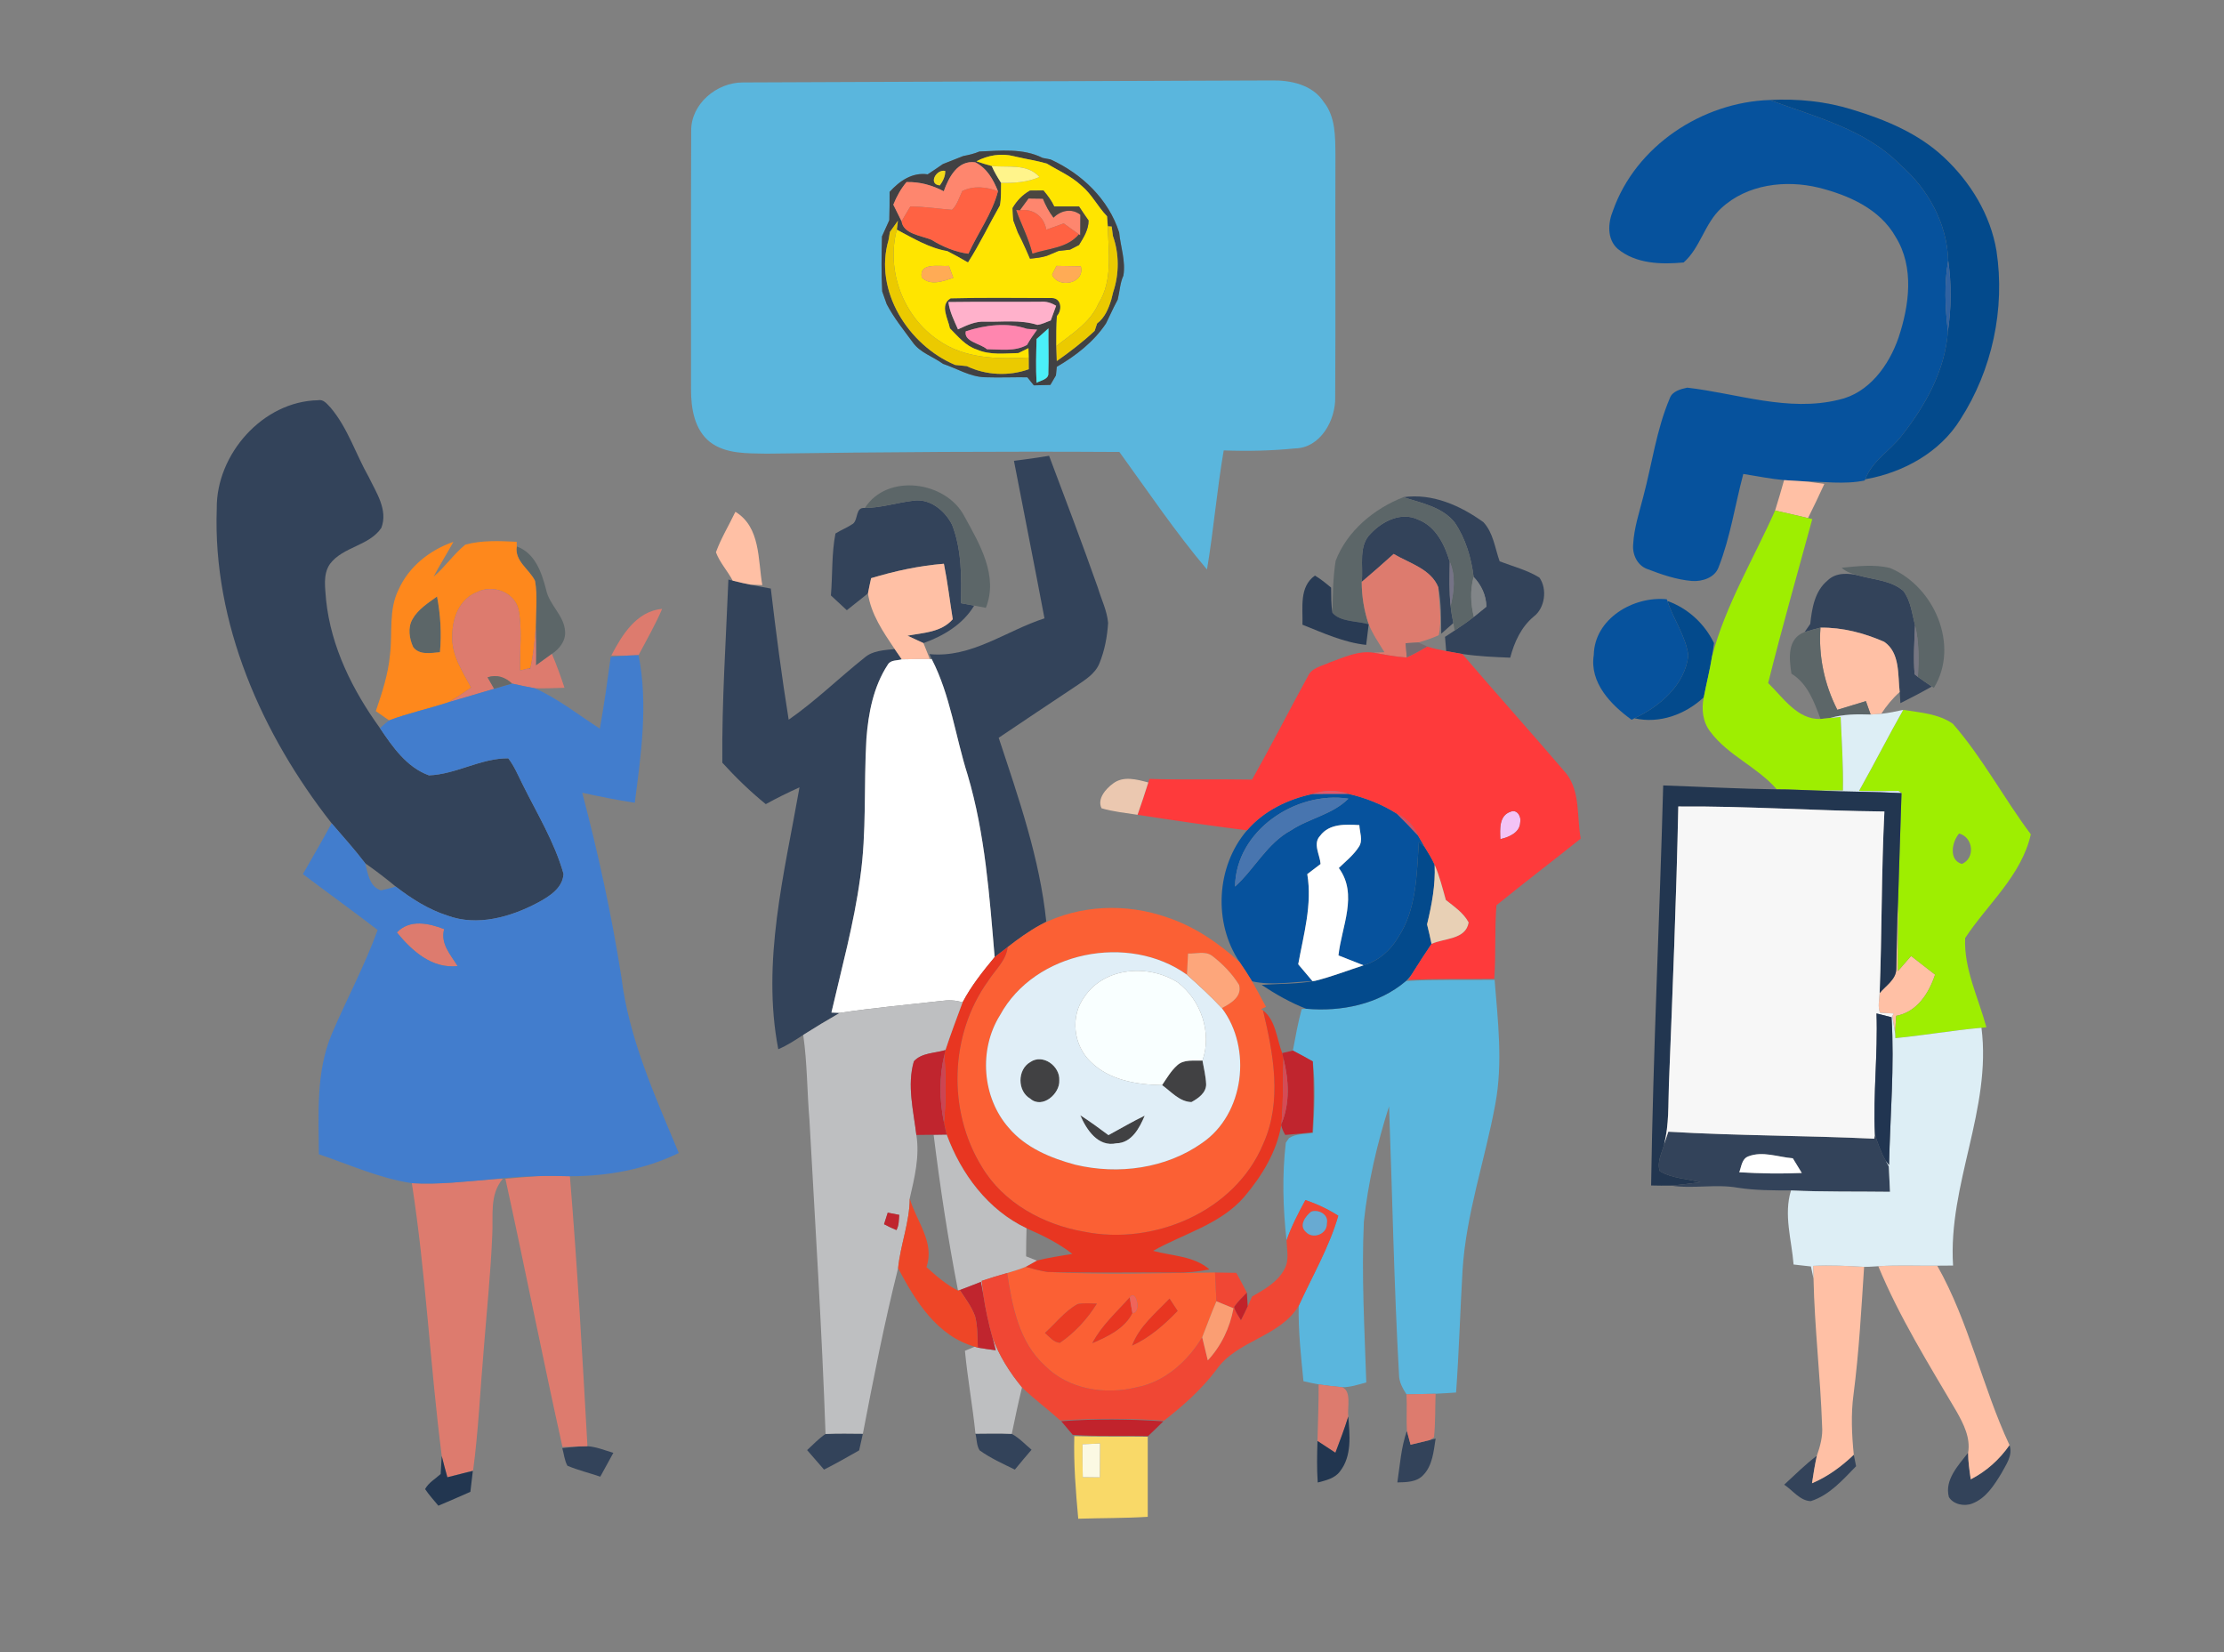 <?xml version="1.0" encoding="UTF-8" ?>
<!DOCTYPE svg PUBLIC "-//W3C//DTD SVG 1.1//EN" "http://www.w3.org/Graphics/SVG/1.1/DTD/svg11.dtd">
<svg width="560pt" height="416pt" viewBox="0 0 560 416" version="1.1" xmlns="http://www.w3.org/2000/svg">
<rect x="0" y="0" width="560" height="416" fill="#808080" stroke="none"/>
<g id="#f3c3f6ff">
<path fill="#f3c3f6" opacity="1.00" d=" M 380.36 204.39 C 382.02 203.69 383.11 205.63 382.79 207.07 C 382.70 209.67 379.94 210.79 377.79 211.29 C 377.69 208.81 377.42 205.35 380.36 204.39 Z" />
</g>
<g id="#5ab6ddff">
<path fill="#5ab6dd" opacity="1.00" d=" M 187.02 20.76 C 231.36 20.59 275.71 20.38 320.06 20.26 C 324.93 20.15 330.49 21.30 333.32 25.68 C 336.33 29.45 336.21 34.49 336.26 39.05 C 336.19 59.36 336.33 79.68 336.20 99.99 C 336.34 105.78 332.50 112.80 326.08 112.91 C 320.12 113.51 314.12 113.63 308.13 113.41 C 306.41 123.36 305.60 133.44 303.92 143.40 C 295.97 134.01 289.08 123.76 281.86 113.80 C 252.24 113.62 222.61 113.81 192.99 114.23 C 188.17 114.13 182.80 114.37 178.76 111.29 C 174.83 108.17 173.99 102.77 174.00 98.05 C 174.02 76.35 173.95 54.65 174.04 32.95 C 173.96 26.16 180.48 20.75 187.02 20.76 M 246.62 38.15 C 245.31 38.72 243.93 39.02 242.54 39.29 C 240.83 39.96 239.13 40.64 237.42 41.31 C 236.16 42.19 234.88 43.05 233.59 43.90 C 229.70 43.32 226.48 45.59 224.00 48.32 C 224.01 50.69 223.99 53.07 223.92 55.45 C 223.29 56.80 222.70 58.17 222.08 59.52 C 221.97 64.14 221.88 68.77 222.14 73.39 C 222.51 74.46 222.88 75.52 223.27 76.58 C 225.06 80.02 227.52 83.05 229.81 86.17 C 231.66 88.83 234.94 89.76 237.45 91.62 C 240.95 92.77 244.22 94.88 248.00 94.99 C 251.55 95.11 255.11 94.96 258.68 95.00 C 259.09 95.51 259.91 96.53 260.32 97.03 C 261.70 97.00 263.09 96.96 264.48 96.92 C 264.83 96.33 265.53 95.13 265.88 94.53 C 265.93 93.99 266.04 92.90 266.10 92.36 C 270.86 89.60 275.36 86.11 278.45 81.50 C 278.47 81.46 278.51 81.40 278.53 81.36 C 279.14 80.10 279.75 78.84 280.35 77.57 C 280.38 77.51 280.44 77.38 280.47 77.32 L 281.41 75.50 C 281.42 75.47 281.44 75.41 281.45 75.38 C 281.95 73.38 282.00 71.28 282.87 69.39 C 283.48 65.70 282.15 62.15 281.80 58.52 C 279.12 50.15 272.41 43.75 264.54 40.15 C 264.03 40.05 263.03 39.86 262.52 39.76 C 257.59 37.27 251.94 37.96 246.62 38.15 Z" />
<path fill="#5ab6dd" opacity="1.00" d=" M 328.89 254.00 C 337.75 254.79 347.13 252.89 354.03 247.01 C 361.46 246.60 368.91 246.82 376.34 246.72 C 377.17 257.10 378.45 267.65 376.52 277.99 C 373.95 292.02 369.13 305.66 368.26 319.97 C 367.66 330.19 367.38 340.42 366.64 350.63 C 364.92 350.74 363.20 350.87 361.48 350.94 C 359.03 351.00 356.59 351.03 354.15 351.09 C 353.18 349.58 352.27 347.97 352.27 346.13 C 351.00 323.63 350.61 301.08 349.76 278.57 C 346.74 288.01 344.47 297.75 343.42 307.62 C 342.80 321.12 343.59 334.62 344.03 348.10 C 342.03 348.61 340.03 349.33 337.95 349.29 C 335.97 349.09 333.99 348.88 332.03 348.58 C 330.74 348.37 329.48 348.07 328.21 347.78 C 327.59 341.48 326.88 335.14 327.01 328.80 C 330.44 321.29 334.67 314.09 336.98 306.11 C 334.39 304.46 331.61 303.15 328.70 302.17 C 326.91 305.45 325.18 308.79 323.95 312.33 C 323.04 304.18 322.81 295.87 323.77 287.73 C 323.97 287.44 324.37 286.86 324.57 286.57 C 326.35 285.40 328.60 285.61 330.63 285.25 C 330.95 279.26 331.31 273.23 330.56 267.26 C 328.91 266.30 327.22 265.41 325.54 264.53 C 326.20 261.03 326.83 257.52 327.77 254.08 L 328.89 254.00 Z" />
</g>
<g id="#06529dff">
<path fill="#06529d" opacity="1.00" d=" M 406.15 53.03 C 411.89 36.75 428.59 25.74 445.61 25.18 C 457.05 29.42 469.65 32.50 478.48 41.49 C 485.46 47.54 490.29 56.25 490.55 65.59 C 489.51 71.49 489.78 77.49 490.48 83.41 C 489.80 93.24 484.79 102.18 478.79 109.77 C 475.89 113.54 471.39 116.05 469.67 120.68 L 469.51 120.99 C 464.37 122.05 459.11 121.23 453.92 121.18 C 452.35 121.09 450.78 121.01 449.23 120.89 C 445.77 120.58 442.37 119.87 438.96 119.34 C 436.87 127.17 435.71 135.26 432.74 142.82 C 431.79 145.47 428.62 146.47 426.05 146.29 C 422.12 145.97 418.35 144.65 414.70 143.25 C 412.24 142.32 410.99 139.57 411.23 137.06 C 411.44 132.96 412.77 129.04 413.77 125.09 C 415.97 116.83 417.08 108.21 420.45 100.28 C 421.07 98.49 423.20 97.97 424.85 97.61 C 437.47 99.07 450.25 103.79 462.99 100.66 C 470.60 99.00 475.64 92.00 478.05 85.01 C 480.75 76.89 482.07 67.30 477.32 59.65 C 473.35 52.59 465.45 49.13 457.93 47.25 C 449.59 45.22 439.88 46.39 433.40 52.43 C 429.23 56.23 428.14 62.40 423.94 66.09 C 418.30 66.62 411.91 66.45 407.34 62.66 C 404.60 60.24 404.86 56.13 406.15 53.03 Z" />
<path fill="#06529d" opacity="1.00" d=" M 401.31 164.92 C 401.49 155.77 411.29 150.05 419.68 150.89 L 419.85 151.32 C 421.37 155.97 424.48 160.12 425.11 165.05 C 424.30 172.41 417.94 177.92 411.55 180.86 L 410.83 181.23 C 405.63 177.47 400.21 171.92 401.31 164.92 Z" />
<path fill="#06529d" opacity="1.00" d=" M 313.99 209.08 C 318.21 204.16 324.25 201.25 330.51 199.91 C 333.50 199.87 336.48 199.87 339.47 199.88 C 343.79 200.86 347.97 202.50 351.72 204.88 C 353.54 206.67 355.32 208.49 357.05 210.38 C 357.60 211.33 358.14 212.29 358.71 213.24 C 358.35 212.94 357.63 212.33 357.27 212.03 C 356.72 220.16 356.71 228.95 352.06 236.01 C 350.11 239.33 347.08 241.99 343.34 243.06 C 341.23 242.24 339.12 241.41 337.02 240.57 C 337.80 233.32 342.03 225.22 337.11 218.56 C 338.87 216.86 340.84 215.30 342.17 213.22 C 343.27 211.57 342.35 209.55 342.28 207.76 C 338.85 207.55 334.70 207.34 332.41 210.44 C 330.49 212.45 332.37 215.23 332.52 217.55 C 331.40 218.40 330.28 219.24 329.17 220.10 C 330.46 227.76 328.24 235.31 326.89 242.80 C 328.09 244.21 329.28 245.63 330.48 247.05 C 325.42 247.23 320.26 248.21 315.27 247.09 C 314.26 245.44 313.23 243.82 312.13 242.25 C 305.46 232.37 306.21 218.14 313.99 209.08 M 310.98 223.23 C 315.93 218.78 319.01 212.36 325.03 209.10 C 329.64 206.04 335.55 205.09 339.52 201.10 C 326.24 199.08 311.17 209.18 310.98 223.23 Z" />
</g>
<g id="#034a8cff">
<path fill="#034a8c" opacity="1.00" d=" M 445.61 25.18 C 452.65 24.81 459.78 25.51 466.51 27.63 C 474.79 30.15 483.08 33.60 489.47 39.60 C 496.15 45.83 501.20 54.07 502.71 63.16 C 504.93 77.78 501.63 93.17 493.62 105.60 C 488.47 113.95 479.16 119.02 469.67 120.68 C 471.39 116.05 475.89 113.54 478.79 109.77 C 484.79 102.18 489.80 93.24 490.48 83.41 C 491.36 77.50 491.41 71.50 490.55 65.59 C 490.29 56.25 485.46 47.54 478.48 41.49 C 469.65 32.50 457.05 29.42 445.61 25.18 Z" />
<path fill="#034a8c" opacity="1.00" d=" M 419.85 151.32 C 424.99 153.15 429.20 157.02 431.58 161.93 C 431.46 162.74 431.23 164.37 431.11 165.18 C 430.56 168.67 429.67 172.10 429.01 175.57 C 424.40 179.90 417.85 182.30 411.55 180.86 C 417.94 177.92 424.30 172.41 425.11 165.05 C 424.48 160.12 421.37 155.97 419.85 151.32 Z" />
<path fill="#034a8c" opacity="1.00" d=" M 357.27 212.03 C 357.63 212.33 358.35 212.94 358.71 213.24 C 359.62 214.70 360.54 216.17 361.24 217.76 C 361.47 222.83 360.52 227.85 359.33 232.76 C 359.73 234.39 360.14 236.01 360.46 237.67 C 358.81 240.11 357.21 242.57 355.65 245.07 C 355.18 245.78 354.64 246.42 354.03 247.01 C 347.13 252.89 337.75 254.79 328.89 254.00 C 324.93 252.46 321.22 250.35 317.68 248.00 C 322.17 247.65 326.71 247.83 331.14 246.97 C 335.29 245.94 339.28 244.38 343.34 243.06 C 347.08 241.99 350.11 239.33 352.06 236.01 C 356.71 228.95 356.72 220.16 357.27 212.03 Z" />
</g>
<g id="#414143ff">
<path fill="#414143" opacity="1.00" d=" M 246.62 38.15 C 251.94 37.96 257.59 37.27 262.52 39.76 C 263.03 39.86 264.03 40.05 264.54 40.15 C 272.41 43.75 279.12 50.15 281.80 58.52 C 282.15 62.15 283.48 65.70 282.87 69.39 C 282.00 71.28 281.95 73.38 281.45 75.38 C 281.44 75.41 281.42 75.47 281.41 75.50 L 280.47 77.32 L 280.41 77.44 L 280.35 77.57 C 279.75 78.84 279.14 80.10 278.53 81.36 L 278.49 81.43 L 278.45 81.50 C 275.36 86.11 270.86 89.60 266.10 92.36 C 266.04 92.90 265.93 93.99 265.88 94.53 C 265.53 95.13 264.83 96.33 264.48 96.92 C 263.09 96.96 261.70 97.00 260.32 97.03 C 259.91 96.53 259.09 95.51 258.68 95.00 C 255.11 94.96 251.55 95.11 248.00 94.99 C 244.22 94.88 240.95 92.77 237.45 91.62 C 234.94 89.76 231.66 88.83 229.81 86.17 C 227.52 83.05 225.06 80.02 223.27 76.58 C 222.88 75.52 222.51 74.46 222.14 73.39 C 221.88 68.77 221.97 64.14 222.08 59.52 C 222.70 58.17 223.29 56.80 223.92 55.45 C 223.99 53.07 224.01 50.69 224.00 48.32 C 226.48 45.59 229.70 43.32 233.59 43.90 C 234.88 43.05 236.16 42.19 237.42 41.31 C 239.13 40.64 240.83 39.96 242.54 39.29 C 243.93 39.02 245.31 38.72 246.62 38.15 M 245.87 40.61 C 247.13 41.05 248.41 41.45 249.71 41.80 C 250.36 43.28 251.19 44.68 252.07 46.05 C 252.02 47.94 252.14 49.86 251.78 51.73 C 249.05 56.49 246.71 61.46 243.74 66.09 C 242.03 65.07 240.30 64.13 238.54 63.23 C 233.92 62.45 229.91 59.97 225.82 57.83 C 225.89 57.27 226.02 56.15 226.09 55.59 C 225.41 56.52 224.74 57.46 224.08 58.40 C 224.00 58.91 223.82 59.94 223.73 60.45 C 219.99 73.22 228.72 86.90 240.49 91.89 C 241.47 91.99 242.46 92.09 243.44 92.19 C 248.26 94.50 254.02 94.77 259.04 92.97 C 259.04 92.23 259.03 90.75 259.03 90.02 C 259.01 89.43 258.98 88.26 258.96 87.67 C 258.33 87.98 257.07 88.59 256.45 88.90 C 252.95 88.98 249.26 89.46 245.96 88.01 C 243.11 87.10 241.22 84.70 239.18 82.67 C 238.74 80.27 236.53 76.77 239.37 75.12 C 247.87 74.89 256.40 75.04 264.91 75.04 C 267.33 75.13 267.50 78.10 266.12 79.59 C 265.96 82.11 265.96 84.63 265.97 87.15 C 266.01 88.41 266.05 89.66 266.10 90.91 C 269.43 88.57 272.66 86.10 275.63 83.31 C 275.79 82.84 276.10 81.92 276.25 81.45 C 278.19 79.98 279.11 77.74 279.81 75.49 C 279.93 75.01 280.17 74.05 280.29 73.56 C 281.82 69.03 281.84 63.93 280.23 59.42 C 280.16 58.82 280.00 57.63 279.92 57.04 L 278.94 56.98 C 278.89 56.35 278.80 55.09 278.75 54.46 C 276.39 52.02 274.90 48.86 272.25 46.70 C 269.73 44.33 266.50 42.97 263.59 41.19 C 261.04 40.44 258.40 40.07 255.82 39.46 C 255.69 39.43 255.44 39.37 255.31 39.34 C 252.09 38.51 248.78 39.08 245.87 40.61 M 237.64 48.16 C 234.74 46.63 231.56 45.75 228.26 45.85 C 226.83 47.55 225.76 49.49 224.94 51.54 C 225.65 52.93 226.33 54.33 227.02 55.73 C 227.45 58.91 231.93 59.31 234.51 60.36 C 237.33 62.11 240.56 63.46 243.84 63.89 C 246.24 58.61 249.81 53.81 251.29 48.15 C 250.10 45.19 248.53 42.36 245.57 40.87 C 241.16 40.27 238.88 44.66 237.64 48.16 M 238.00 43.03 C 238.62 42.39 238.62 42.39 238.00 43.03 M 236.66 46.68 C 237.40 45.66 238.08 44.32 238.00 43.03 C 235.68 42.56 233.64 46.44 236.66 46.68 M 238.81 76.05 C 239.11 78.50 240.24 80.70 241.22 82.93 C 243.37 81.95 245.59 80.84 248.03 81.00 C 252.42 81.10 256.94 80.45 261.20 81.80 C 262.39 81.68 263.46 81.07 264.58 80.69 C 265.01 79.45 265.46 78.22 265.93 77.00 C 264.74 76.26 263.41 75.84 262.00 75.98 C 254.27 76.04 246.54 75.94 238.81 76.05 M 243.18 83.43 C 242.62 86.03 246.87 86.47 248.50 87.93 C 251.88 87.96 255.50 88.57 258.59 86.86 C 259.35 85.52 260.22 84.25 261.14 83.01 C 260.50 82.96 259.22 82.86 258.58 82.80 C 253.66 81.13 248.05 81.83 243.18 83.43 M 261.01 85.36 C 260.91 89.03 260.79 92.71 261.01 96.38 C 262.03 95.79 264.12 95.53 263.97 93.93 C 264.10 90.18 263.95 86.43 264.00 82.68 C 263.00 83.57 262.01 84.47 261.01 85.36 Z" />
<path fill="#414143" opacity="1.00" d=" M 259.40 267.44 C 262.57 265.23 266.93 268.43 266.73 272.01 C 266.94 275.42 262.42 279.30 259.42 276.64 C 256.13 274.75 256.14 269.32 259.40 267.44 Z" />
<path fill="#414143" opacity="1.00" d=" M 296.41 268.25 C 298.14 266.65 300.64 267.16 302.78 267.04 C 303.14 269.03 303.63 271.01 303.71 273.05 C 303.70 275.19 301.69 276.59 300.00 277.50 C 296.99 277.42 294.90 274.86 292.61 273.23 C 293.79 271.51 294.84 269.65 296.41 268.25 Z" />
<path fill="#414143" opacity="1.00" d=" M 272.01 280.81 C 274.45 282.38 276.78 284.09 279.11 285.82 C 282.15 284.17 285.13 282.42 288.24 280.91 C 286.94 284.00 284.96 287.81 281.11 287.88 C 276.49 288.90 273.56 284.44 272.01 280.81 Z" />
</g>
<g id="#ffe500ff">
<path fill="#ffe500" opacity="1.00" d=" M 245.87 40.61 C 248.78 39.08 252.09 38.51 255.31 39.34 C 255.44 39.37 255.69 39.43 255.82 39.46 C 258.40 40.07 261.04 40.44 263.59 41.19 C 266.50 42.97 269.73 44.33 272.25 46.70 C 274.90 48.86 276.39 52.02 278.75 54.46 C 278.80 55.09 278.89 56.35 278.94 56.98 C 279.10 63.50 280.25 70.64 276.58 76.47 C 274.50 81.27 269.90 84.04 265.97 87.15 C 265.96 84.63 265.96 82.11 266.12 79.59 C 267.50 78.10 267.33 75.13 264.91 75.04 C 256.40 75.04 247.87 74.89 239.37 75.12 C 236.53 76.77 238.74 80.27 239.18 82.67 C 241.22 84.70 243.11 87.10 245.96 88.01 C 249.26 89.46 252.95 88.98 256.45 88.90 C 257.07 88.59 258.33 87.98 258.96 87.67 C 258.98 88.26 259.01 89.43 259.03 90.02 C 251.29 90.47 242.90 90.33 236.31 85.69 C 227.44 79.76 223.08 68.15 225.82 57.83 C 229.91 59.97 233.92 62.45 238.54 63.23 C 240.30 64.13 242.03 65.07 243.74 66.09 C 246.71 61.46 249.05 56.49 251.78 51.73 C 252.14 49.86 252.02 47.94 252.07 46.05 C 255.35 46.11 258.68 45.91 261.73 44.57 C 258.65 41.11 253.81 42.23 249.71 41.80 C 248.41 41.45 247.13 41.05 245.87 40.61 M 259.36 47.99 C 257.49 49.03 256.02 50.56 254.96 52.41 C 255.01 53.42 255.07 54.43 255.14 55.45 C 255.52 56.47 255.90 57.50 256.29 58.53 C 256.55 59.04 257.06 60.07 257.32 60.59 C 258.02 62.08 258.71 63.60 259.35 65.13 C 260.76 64.99 262.19 64.86 263.55 64.43 C 264.55 64.00 265.55 63.58 266.55 63.18 C 267.51 63.07 268.47 62.97 269.43 62.86 C 269.99 62.57 271.12 61.99 271.69 61.69 C 272.86 59.79 274.11 57.84 274.10 55.52 C 273.27 54.36 272.49 53.17 271.70 51.99 C 269.61 52.00 267.53 52.00 265.45 51.98 C 264.76 50.50 263.78 49.20 262.74 47.96 C 261.61 47.97 260.48 47.98 259.36 47.99 M 232.08 69.82 C 234.22 72.09 237.53 70.78 240.03 69.96 C 239.66 68.96 239.30 67.96 238.94 66.95 C 236.60 67.16 231.42 65.98 232.08 69.82 M 266.03 66.95 C 265.75 67.50 265.20 68.60 264.92 69.15 C 266.38 72.73 273.27 71.46 272.15 67.05 C 270.11 67.02 268.07 67.00 266.03 66.95 Z" />
</g>
<g id="#eadc5bff">
<path fill="#eadc5b" opacity="1.00" d=" M 255.31 39.34 C 255.44 39.37 255.69 39.43 255.82 39.46 C 255.69 39.43 255.44 39.37 255.31 39.34 Z" />
</g>
<g id="#fe866eff">
<path fill="#fe866e" opacity="1.00" d=" M 237.64 48.16 C 238.88 44.66 241.16 40.27 245.57 40.87 C 248.53 42.36 250.10 45.19 251.29 48.15 C 248.36 47.05 245.20 46.69 242.31 48.10 C 241.53 49.71 241.04 51.56 239.72 52.83 C 236.22 52.56 232.74 52.00 229.22 51.99 C 228.47 53.23 227.73 54.47 227.02 55.73 C 226.33 54.33 225.65 52.93 224.94 51.54 C 225.76 49.49 226.83 47.55 228.26 45.85 C 231.56 45.75 234.74 46.63 237.64 48.16 Z" />
<path fill="#fe866e" opacity="1.00" d=" M 258.97 49.98 C 260.18 50.00 261.39 50.01 262.60 50.03 C 263.30 51.72 264.15 53.36 265.27 54.81 C 267.13 52.96 269.85 52.38 272.04 54.06 C 272.01 55.79 272.00 57.51 272.00 59.24 L 271.67 59.00 C 270.39 58.08 269.11 57.17 267.84 56.25 C 266.38 56.78 264.92 57.31 263.46 57.83 C 262.87 54.51 260.19 52.45 256.80 52.94 C 257.52 51.95 258.24 50.97 258.97 49.98 Z" />
</g>
<g id="#d0c14fff">
<path fill="#d0c14f" opacity="1.00" d=" M 238.00 43.03 C 238.62 42.39 238.62 42.39 238.00 43.03 Z" />
</g>
<g id="#fff48bff">
<path fill="#fff48b" opacity="1.00" d=" M 249.71 41.80 C 253.81 42.23 258.65 41.11 261.73 44.57 C 258.68 45.91 255.35 46.11 252.07 46.05 C 251.19 44.68 250.36 43.28 249.71 41.80 Z" />
</g>
<g id="#f2da19ff">
<path fill="#f2da19" opacity="1.00" d=" M 236.66 46.68 C 233.64 46.44 235.68 42.56 238.00 43.03 C 238.08 44.32 237.40 45.66 236.66 46.68 Z" />
</g>
<g id="#ff6243ff">
<path fill="#ff6243" opacity="1.00" d=" M 242.31 48.10 C 245.20 46.69 248.36 47.05 251.29 48.15 C 249.81 53.81 246.24 58.61 243.84 63.89 C 240.56 63.46 237.33 62.11 234.51 60.36 C 231.93 59.31 227.45 58.91 227.02 55.73 C 227.73 54.47 228.47 53.23 229.22 51.99 C 232.74 52.00 236.22 52.56 239.72 52.83 C 241.04 51.56 241.53 49.71 242.31 48.10 Z" />
<path fill="#ff6243" opacity="1.00" d=" M 255.87 52.87 L 256.80 52.94 C 260.19 52.45 262.87 54.51 263.46 57.83 C 264.92 57.31 266.38 56.78 267.84 56.25 C 269.11 57.17 270.39 58.08 271.67 59.00 C 268.73 62.50 263.98 62.53 259.96 63.87 C 259.04 60.04 257.16 56.56 255.87 52.87 Z" />
</g>
<g id="#4b4640ff">
<path fill="#4b4640" opacity="1.00" d=" M 259.36 47.99 C 260.48 47.98 261.61 47.97 262.74 47.96 C 263.78 49.20 264.76 50.50 265.45 51.98 C 267.53 52.00 269.61 52.00 271.70 51.99 C 272.49 53.17 273.27 54.36 274.10 55.52 C 274.11 57.84 272.86 59.79 271.69 61.69 C 271.12 61.99 269.99 62.57 269.43 62.86 C 268.47 62.97 267.51 63.07 266.55 63.18 C 265.55 63.58 264.55 64.00 263.55 64.43 C 262.19 64.86 260.76 64.99 259.35 65.13 C 258.71 63.60 258.02 62.08 257.32 60.59 C 257.06 60.07 256.55 59.04 256.29 58.53 C 255.90 57.50 255.52 56.47 255.14 55.45 C 255.07 54.43 255.01 53.42 254.96 52.41 C 256.02 50.56 257.49 49.03 259.36 47.99 M 258.97 49.98 C 258.24 50.97 257.52 51.95 256.80 52.94 L 255.87 52.87 C 257.16 56.56 259.04 60.04 259.96 63.87 C 263.98 62.53 268.73 62.50 271.67 59.00 L 272.00 59.24 C 272.00 57.51 272.01 55.79 272.04 54.06 C 269.85 52.38 267.13 52.96 265.27 54.81 C 264.15 53.36 263.30 51.72 262.60 50.03 C 261.39 50.01 260.18 50.00 258.97 49.98 Z" />
</g>
<g id="#ebca00ff">
<path fill="#ebca00" opacity="1.00" d=" M 224.08 58.40 C 224.74 57.46 225.41 56.52 226.09 55.59 C 226.02 56.15 225.89 57.27 225.82 57.83 C 223.08 68.15 227.44 79.76 236.31 85.69 C 242.90 90.33 251.29 90.47 259.03 90.02 C 259.03 90.75 259.04 92.23 259.04 92.97 C 254.02 94.77 248.26 94.50 243.44 92.19 C 242.46 92.09 241.47 91.99 240.49 91.89 C 228.72 86.90 219.99 73.22 223.73 60.45 C 223.82 59.94 224.00 58.91 224.08 58.40 Z" />
<path fill="#ebca00" opacity="1.00" d=" M 278.94 56.98 L 279.92 57.04 C 280.00 57.63 280.16 58.82 280.23 59.42 C 281.84 63.93 281.82 69.03 280.29 73.56 C 280.17 74.05 279.93 75.01 279.81 75.49 C 279.11 77.74 278.19 79.98 276.25 81.45 C 276.10 81.92 275.79 82.84 275.63 83.31 C 272.66 86.10 269.43 88.57 266.10 90.91 C 266.05 89.66 266.01 88.41 265.97 87.15 C 269.90 84.04 274.50 81.27 276.58 76.47 C 280.25 70.64 279.10 63.50 278.94 56.98 Z" />
</g>
<g id="#3062a2ff">
<path fill="#3062a2" opacity="1.00" d=" M 490.48 83.41 C 489.78 77.49 489.51 71.49 490.55 65.59 C 491.41 71.50 491.36 77.50 490.48 83.41 Z" />
</g>
<g id="#ffab55ff">
<path fill="#ffab55" opacity="1.00" d=" M 232.08 69.82 C 231.42 65.98 236.60 67.16 238.94 66.95 C 239.30 67.96 239.66 68.96 240.03 69.96 C 237.53 70.78 234.22 72.09 232.08 69.82 Z" />
<path fill="#ffab55" opacity="1.00" d=" M 266.03 66.95 C 268.07 67.00 270.11 67.02 272.15 67.05 C 273.27 71.46 266.38 72.73 264.92 69.15 C 265.20 68.60 265.75 67.50 266.03 66.95 Z" />
</g>
<g id="#b9b8b6ff">
<path fill="#b9b8b6" opacity="1.00" d=" M 281.41 75.50 C 281.42 75.47 281.44 75.41 281.45 75.38 C 281.44 75.41 281.42 75.47 281.41 75.50 Z" />
</g>
<g id="#ffb1cbff">
<path fill="#ffb1cb" opacity="1.00" d=" M 238.81 76.05 C 246.54 75.94 254.27 76.04 262.00 75.98 C 263.41 75.84 264.74 76.26 265.93 77.00 C 265.46 78.22 265.01 79.45 264.58 80.69 C 263.46 81.07 262.39 81.68 261.20 81.80 C 256.94 80.45 252.42 81.10 248.03 81.00 C 245.59 80.84 243.37 81.95 241.22 82.93 C 240.24 80.70 239.11 78.50 238.81 76.05 Z" />
</g>
<g id="#d0d0ceff">
<path fill="#d0d0ce" opacity="1.00" d=" M 280.41 77.44 L 280.47 77.32 C 280.44 77.38 280.38 77.51 280.35 77.57 L 280.41 77.44 Z" />
</g>
<g id="#adacaaff">
<path fill="#adacaa" opacity="1.00" d=" M 278.49 81.43 L 278.53 81.36 C 278.51 81.40 278.47 81.46 278.45 81.50 L 278.49 81.43 Z" />
</g>
<g id="#ff86afff">
<path fill="#ff86af" opacity="1.00" d=" M 243.18 83.43 C 248.05 81.83 253.66 81.13 258.58 82.80 C 259.22 82.86 260.50 82.96 261.14 83.01 C 260.22 84.25 259.35 85.52 258.59 86.86 C 255.50 88.57 251.88 87.96 248.50 87.93 C 246.87 86.47 242.62 86.03 243.18 83.43 Z" />
</g>
<g id="#4beff8ff">
<path fill="#4beff8" opacity="1.00" d=" M 261.01 85.36 C 262.01 84.47 263.00 83.57 264.00 82.68 C 263.95 86.43 264.10 90.18 263.97 93.93 C 264.12 95.53 262.03 95.79 261.01 96.38 C 260.79 92.71 260.91 89.03 261.01 85.36 Z" />
</g>
<g id="#33435aff">
<path fill="#33435a" opacity="1.00" d=" M 54.58 128.05 C 54.43 114.39 66.17 101.03 80.09 100.78 C 81.51 100.46 82.42 101.82 83.28 102.69 C 87.59 107.80 89.57 114.34 92.84 120.09 C 94.73 124.03 97.75 128.39 96.02 132.92 C 92.96 137.47 86.38 137.63 83.10 141.98 C 81.23 144.64 81.91 148.09 82.11 151.10 C 83.34 162.93 88.80 173.83 95.68 183.35 C 98.86 188.07 102.42 193.22 108.01 195.23 C 114.88 194.97 121.05 190.89 127.98 190.94 C 129.48 192.88 130.42 195.16 131.51 197.34 C 135.19 204.79 139.63 211.99 141.90 220.04 C 141.69 223.68 138.23 225.77 135.36 227.32 C 128.51 230.94 120.15 233.32 112.60 230.52 C 107.84 228.99 103.59 226.27 99.65 223.24 C 97.17 221.18 94.61 219.22 91.96 217.38 C 89.31 213.89 86.36 210.64 83.51 207.31 C 65.93 184.91 53.55 156.97 54.58 128.05 Z" />
<path fill="#33435a" opacity="1.00" d=" M 255.31 116.03 C 258.27 115.68 261.22 115.25 264.16 114.77 C 268.32 125.81 272.51 136.85 276.44 147.98 C 277.31 150.93 278.76 153.77 279.02 156.86 C 278.80 160.30 278.16 163.76 276.86 166.96 C 275.80 169.68 273.17 171.22 270.88 172.79 C 264.39 177.09 257.93 181.42 251.47 185.77 C 256.47 200.90 261.79 216.09 263.45 232.04 C 263.11 232.23 262.43 232.62 262.09 232.82 C 259.12 234.42 256.39 236.41 253.73 238.47 C 252.91 239.10 251.27 240.36 250.45 240.99 C 249.14 225.58 248.06 209.99 243.64 195.09 C 240.56 185.40 239.31 175.09 234.61 165.96 L 234.03 164.70 C 244.63 165.76 253.38 158.78 263.00 155.70 C 260.50 142.46 257.86 129.25 255.31 116.03 Z" />
<path fill="#33435a" opacity="1.00" d=" M 353.36 125.19 C 360.63 124.14 367.76 127.30 373.53 131.49 C 376.02 134.16 376.42 138.02 377.61 141.34 C 380.96 142.63 384.53 143.52 387.62 145.43 C 389.65 148.29 389.04 153.09 386.20 155.24 C 383.02 157.88 381.30 161.69 380.27 165.60 C 376.24 165.44 372.20 165.27 368.21 164.67 C 366.85 164.45 365.50 164.20 364.15 163.95 C 364.04 162.75 363.94 161.55 363.85 160.36 C 364.45 159.96 365.67 159.16 366.28 158.76 C 367.92 157.67 369.56 156.55 371.11 155.32 C 372.16 154.47 373.21 153.61 374.27 152.76 C 374.22 149.89 373.01 147.32 371.05 145.26 C 370.48 140.45 369.03 135.62 366.30 131.58 C 363.18 127.63 357.89 126.67 353.36 125.19 Z" />
<path fill="#33435a" opacity="1.00" d=" M 217.77 127.91 C 221.90 127.86 225.85 126.56 229.92 126.08 C 234.14 125.41 237.95 128.59 239.74 132.14 C 242.17 138.41 242.12 145.26 241.97 151.88 C 243.08 152.08 244.19 152.29 245.30 152.49 C 242.46 157.21 237.59 160.12 232.53 161.93 C 231.19 161.31 229.85 160.69 228.51 160.07 C 232.50 159.30 237.03 159.23 239.90 155.92 C 239.15 151.26 238.61 146.57 237.67 141.95 C 231.44 142.45 225.32 143.79 219.35 145.58 C 219.07 146.86 218.78 148.13 218.55 149.42 C 216.78 150.83 215.01 152.25 213.23 153.65 C 211.89 152.41 210.55 151.17 209.22 149.93 C 209.66 144.73 209.37 139.45 210.37 134.33 C 211.82 133.43 213.42 132.82 214.82 131.85 C 216.14 130.70 215.37 127.66 217.77 127.91 Z" />
<path fill="#33435a" opacity="1.00" d=" M 345.23 134.27 C 348.17 131.17 352.89 128.82 357.08 130.83 C 361.55 132.54 363.77 137.14 365.05 141.46 C 365.01 145.16 364.85 148.87 365.27 152.56 C 365.39 154.02 365.68 155.45 365.95 156.88 C 364.93 157.77 363.92 158.66 362.91 159.56 C 362.83 155.66 362.94 151.73 362.17 147.89 C 360.33 143.27 354.87 141.82 350.92 139.48 C 348.27 141.85 345.61 144.22 342.88 146.52 C 343.34 142.47 341.89 137.39 345.23 134.27 Z" />
<path fill="#33435a" opacity="1.00" d=" M 460.17 146.17 C 462.28 144.09 465.47 144.27 468.14 144.95 C 471.88 145.98 476.19 146.14 479.24 148.77 C 481.14 151.23 481.44 154.52 482.20 157.45 C 482.04 161.56 481.75 165.67 482.10 169.78 L 482.93 170.44 C 484.07 171.28 485.25 172.07 486.43 172.86 C 483.84 174.34 481.19 175.72 478.52 177.05 C 478.47 176.35 478.38 174.95 478.34 174.25 C 477.84 169.97 478.48 164.36 474.43 161.60 C 469.40 159.40 463.90 157.95 458.39 158.04 C 457.04 158.37 455.71 158.74 454.39 159.16 C 454.75 158.65 455.46 157.62 455.82 157.10 C 456.24 153.19 456.94 148.83 460.17 146.17 Z" />
<path fill="#33435a" opacity="1.00" d=" M 183.41 145.93 L 184.49 146.20 C 185.95 146.57 187.43 146.91 188.92 147.20 C 190.63 147.57 192.36 147.89 194.09 148.20 C 195.39 159.23 196.82 170.25 198.59 181.22 C 205.33 176.54 211.21 170.75 217.62 165.65 C 219.72 163.78 222.62 163.73 225.27 163.42 C 225.86 164.29 226.46 165.15 227.06 166.02 C 225.87 166.37 224.24 166.12 223.54 167.37 C 219.93 172.88 218.65 179.55 218.16 186.03 C 217.47 197.72 218.27 209.50 216.58 221.13 C 215.02 232.57 211.94 243.73 209.35 254.96 C 209.87 254.98 210.93 255.02 211.46 255.04 C 208.35 256.83 205.28 258.67 202.25 260.59 C 200.23 261.90 198.20 263.25 195.97 264.19 C 191.72 242.15 197.51 219.93 201.31 198.26 C 198.43 199.55 195.59 200.95 192.82 202.48 C 188.91 199.30 185.28 195.78 181.88 192.05 C 181.74 176.66 182.79 161.30 183.41 145.93 Z" />
<path fill="#33435a" opacity="1.00" d=" M 420.08 284.96 C 437.35 285.98 454.66 285.91 471.93 286.72 L 472.10 285.68 C 472.86 287.92 473.61 290.20 474.83 292.25 C 475.02 292.62 475.41 293.35 475.60 293.72 C 475.68 295.84 475.78 297.96 475.90 300.09 C 467.59 299.98 459.27 300.14 450.97 299.75 C 446.52 299.74 442.06 299.75 437.66 299.08 C 432.05 298.06 426.35 299.40 420.72 298.53 C 423.21 298.32 425.68 297.99 428.16 297.67 C 424.77 296.78 421.01 296.73 417.95 294.91 C 417.11 292.58 418.50 290.29 419.04 288.07 C 419.37 287.03 419.72 285.99 420.08 284.96 M 440.23 291.17 C 438.55 291.80 438.51 293.75 437.94 295.17 C 443.18 295.49 448.44 295.58 453.69 295.35 C 452.94 294.10 452.19 292.88 451.43 291.65 C 447.73 291.36 443.85 289.76 440.23 291.17 Z" />
<path fill="#33435a" opacity="1.00" d=" M 203.23 365.13 C 204.75 363.75 206.15 362.21 207.87 361.07 C 211.00 360.91 214.13 360.99 217.27 361.01 C 216.95 362.40 216.64 363.80 216.33 365.20 C 213.41 366.86 210.49 368.53 207.49 370.04 C 206.08 368.39 204.65 366.76 203.23 365.13 Z" />
<path fill="#33435a" opacity="1.00" d=" M 245.62 361.00 C 248.66 360.98 251.71 360.90 254.76 361.05 C 256.65 362.07 258.12 363.67 259.74 365.04 C 258.32 366.69 256.92 368.35 255.54 370.04 C 252.52 368.56 249.41 367.17 246.67 365.20 C 245.87 363.97 245.98 362.37 245.62 361.00 Z" />
<path fill="#33435a" opacity="1.00" d=" M 351.85 373.27 C 352.50 368.92 352.79 364.47 354.25 360.29 C 354.54 361.45 354.85 362.61 355.18 363.77 C 356.80 363.39 358.42 363.01 360.04 362.59 L 361.49 362.24 C 360.98 365.40 360.74 368.97 358.38 371.41 C 356.72 373.23 354.11 373.21 351.85 373.27 Z" />
<path fill="#33435a" opacity="1.00" d=" M 146.10 364.20 C 146.55 364.18 147.46 364.16 147.92 364.15 C 150.17 364.30 152.29 365.19 154.44 365.82 C 153.34 367.81 152.24 369.81 151.15 371.82 C 148.40 370.88 145.56 370.20 142.88 369.07 C 142.12 367.71 142.01 366.09 141.58 364.63 C 143.08 364.47 144.59 364.29 146.10 364.20 Z" />
<path fill="#33435a" opacity="1.00" d=" M 496.23 372.49 C 500.16 370.48 503.47 367.50 505.99 363.88 C 506.89 366.47 505.11 368.79 503.96 370.96 C 502.13 373.96 500.08 377.25 496.64 378.57 C 494.66 379.38 491.84 378.83 490.72 376.94 C 489.59 372.58 493.13 368.96 495.57 365.79 C 495.56 368.04 495.92 370.27 496.23 372.49 Z" />
<path fill="#33435a" opacity="1.00" d=" M 456.26 373.48 C 460.22 371.81 463.69 369.25 466.78 366.30 C 466.92 367.02 467.22 368.47 467.36 369.19 C 464.01 372.61 460.66 376.50 455.94 377.98 C 453.25 377.90 451.39 375.24 449.26 373.84 C 451.96 371.37 454.54 368.75 457.48 366.56 C 456.97 368.84 456.61 371.16 456.26 373.48 Z" />
</g>
<g id="#ffc0a5ff">
<path fill="#ffc0a5" opacity="1.00" d=" M 449.23 120.89 C 450.78 121.01 452.35 121.09 453.92 121.18 C 455.74 121.32 457.55 121.60 459.37 121.85 C 458.06 124.74 456.67 127.60 455.26 130.45 C 452.50 129.79 449.74 129.16 446.97 128.55 C 447.76 126.01 448.51 123.45 449.23 120.89 Z" />
<path fill="#ffc0a5" opacity="1.00" d=" M 185.17 128.87 C 191.54 132.73 190.82 140.93 191.95 147.33 C 191.19 147.30 189.67 147.23 188.92 147.20 C 187.43 146.91 185.95 146.57 184.49 146.20 C 183.21 143.75 181.23 141.66 180.27 139.06 C 181.56 135.51 183.55 132.27 185.17 128.87 Z" />
<path fill="#ffc0a5" opacity="1.00" d=" M 219.35 145.58 C 225.32 143.79 231.44 142.45 237.67 141.95 C 238.61 146.57 239.15 151.26 239.90 155.92 C 237.03 159.23 232.50 159.30 228.51 160.07 C 229.85 160.69 231.19 161.31 232.53 161.93 C 233.06 163.27 233.60 164.61 234.14 165.96 C 231.78 165.96 229.42 165.94 227.06 166.02 C 226.46 165.15 225.86 164.29 225.27 163.42 C 222.38 159.12 219.31 154.66 218.55 149.42 C 218.78 148.13 219.07 146.86 219.35 145.58 Z" />
<path fill="#ffc0a5" opacity="1.00" d=" M 458.39 158.04 C 463.90 157.95 469.40 159.40 474.43 161.60 C 478.48 164.36 477.84 169.97 478.34 174.25 C 476.54 175.86 475.01 177.72 473.70 179.73 C 473.04 179.78 471.70 179.88 471.03 179.92 C 470.62 178.80 470.22 177.67 469.83 176.54 C 467.43 177.26 465.03 177.99 462.64 178.73 C 459.38 172.35 457.86 165.19 458.39 158.04 Z" />
<path fill="#ffc0a5" opacity="1.00" d=" M 477.48 244.08 C 477.64 238.33 477.63 232.58 477.93 226.84 C 478.04 232.73 477.80 238.63 477.90 244.52 C 479.00 243.25 480.10 241.98 481.21 240.71 C 483.22 242.28 485.23 243.85 487.25 245.41 C 485.66 250.14 482.73 254.80 477.45 255.79 C 477.35 257.27 477.25 258.76 477.20 260.25 C 476.95 258.77 476.71 257.29 476.48 255.82 C 476.57 255.66 476.75 255.34 476.84 255.19 C 475.98 255.14 474.26 255.06 473.40 255.02 C 472.74 253.44 473.24 251.70 473.29 250.06 C 474.79 248.22 477.38 246.69 477.48 244.08 Z" />
<path fill="#ffc0a5" opacity="1.00" d=" M 456.54 318.74 C 460.82 318.53 465.10 318.73 469.38 318.99 C 468.68 329.70 468.10 340.43 466.72 351.08 C 466.03 356.13 466.28 361.24 466.78 366.30 C 463.69 369.25 460.22 371.81 456.26 373.48 C 456.61 371.16 456.97 368.84 457.48 366.56 C 458.33 364.13 459.02 361.62 458.80 359.02 C 458.38 346.63 456.90 334.31 456.64 321.92 C 456.62 321.12 456.56 319.53 456.54 318.74 Z" />
<path fill="#ffc0a5" opacity="1.00" d=" M 472.95 318.83 C 477.89 318.50 482.84 318.75 487.79 318.69 C 495.84 332.92 499.11 349.15 505.99 363.88 C 503.47 367.50 500.16 370.48 496.23 372.49 C 495.92 370.27 495.56 368.04 495.57 365.79 C 496.22 362.07 494.42 358.51 492.63 355.36 C 485.62 343.45 478.26 331.65 472.95 318.83 Z" />
</g>
<g id="#5c6668ff">
<path fill="#5c6668" opacity="1.00" d=" M 217.77 127.91 C 223.39 119.06 238.23 121.12 242.83 130.00 C 246.63 136.92 251.46 144.96 248.24 153.05 C 247.50 152.91 246.03 152.63 245.30 152.49 C 244.19 152.29 243.08 152.08 241.97 151.88 C 242.12 145.26 242.17 138.41 239.74 132.14 C 237.95 128.59 234.14 125.41 229.92 126.08 C 225.85 126.56 221.90 127.86 217.77 127.91 Z" />
<path fill="#5c6668" opacity="1.00" d=" M 336.31 141.23 C 339.18 133.69 346.00 128.07 353.36 125.19 C 357.89 126.67 363.18 127.63 366.30 131.58 C 369.03 135.62 370.48 140.45 371.05 145.26 C 370.16 148.58 370.30 152.01 371.11 155.32 C 369.56 156.55 367.92 157.67 366.28 158.76 C 366.19 158.29 366.03 157.35 365.95 156.88 C 365.68 155.45 365.39 154.02 365.27 152.56 C 366.13 148.89 366.59 145.03 365.05 141.46 C 363.77 137.14 361.55 132.54 357.08 130.83 C 352.89 128.82 348.17 131.17 345.23 134.27 C 341.89 137.39 343.34 142.47 342.88 146.52 C 342.89 150.14 343.46 153.75 344.64 157.18 C 341.72 156.33 337.51 156.64 335.50 154.29 C 335.61 149.93 335.62 145.53 336.31 141.23 Z" />
<path fill="#5c6668" opacity="1.00" d=" M 130.12 137.59 C 134.71 139.25 136.37 144.10 137.49 148.39 C 138.25 152.34 142.08 154.92 142.29 159.04 C 142.45 161.42 140.84 163.39 138.97 164.65 C 137.64 165.63 136.29 166.60 134.94 167.57 C 135.01 164.27 134.94 160.97 134.91 157.66 C 134.92 153.87 135.38 150.02 134.72 146.26 C 133.28 143.31 129.53 141.30 130.12 137.59 Z" />
<path fill="#5c6668" opacity="1.00" d=" M 463.71 142.96 C 467.75 142.57 471.93 142.03 475.93 143.03 C 487.02 147.64 493.50 162.51 486.95 173.21 L 486.43 172.86 C 485.25 172.07 484.07 171.28 482.93 170.44 C 483.15 166.10 483.26 161.70 482.20 157.45 C 481.44 154.52 481.14 151.23 479.24 148.77 C 476.19 146.14 471.88 145.98 468.14 144.95 C 466.56 144.57 464.93 144.07 463.71 142.96 Z" />
<path fill="#5c6668" opacity="1.00" d=" M 103.83 155.96 C 105.23 153.42 107.77 151.85 110.05 150.20 C 110.92 154.82 111.22 159.53 110.78 164.22 C 108.55 164.41 105.53 165.03 104.02 162.90 C 103.06 160.77 102.64 158.08 103.83 155.96 Z" />
<path fill="#5c6668" opacity="1.00" d=" M 454.39 159.16 C 455.71 158.74 457.04 158.37 458.39 158.04 C 457.86 165.19 459.38 172.35 462.64 178.73 C 465.03 177.99 467.43 177.26 469.83 176.54 C 470.22 177.67 470.62 178.80 471.03 179.92 C 467.61 179.79 464.18 179.83 460.86 180.77 C 460.25 180.84 459.02 180.97 458.40 181.03 C 456.82 176.76 455.17 172.14 451.08 169.62 C 450.50 165.84 449.95 160.78 454.39 159.16 Z" />
<path fill="#5c6668" opacity="1.00" d=" M 133.36 168.25 L 133.55 168.21 C 133.54 168.27 133.51 168.41 133.50 168.47 L 133.36 168.25 Z" />
</g>
<g id="#9eee01ff">
<path fill="#9eee01" opacity="1.00" d=" M 431.11 165.18 C 434.54 152.26 441.57 140.69 446.97 128.55 C 449.74 129.16 452.50 129.79 455.26 130.45 L 456.33 130.70 C 452.58 144.45 448.67 158.17 445.22 171.99 C 448.96 175.61 452.58 181.25 458.40 181.03 C 459.02 180.97 460.25 180.84 460.86 180.77 C 461.51 180.71 462.82 180.58 463.47 180.52 C 463.73 186.69 464.17 192.85 464.05 199.04 C 461.99 199.04 459.93 199.07 457.88 199.07 C 454.38 198.97 450.89 198.75 447.39 198.76 C 442.52 193.11 435.15 190.27 430.66 184.25 C 428.75 181.82 428.37 178.53 429.01 175.57 C 429.67 172.10 430.56 168.67 431.11 165.18 Z" />
<path fill="#9eee01" opacity="1.00" d=" M 479.23 178.74 C 483.46 179.42 488.15 179.71 491.74 182.26 C 499.22 190.83 504.55 201.00 511.36 210.08 C 508.99 220.51 500.48 227.61 494.82 236.20 C 494.47 243.95 498.18 251.27 500.17 258.67 L 498.93 258.79 C 491.67 259.44 484.49 260.70 477.25 261.40 L 477.20 260.25 C 477.25 258.76 477.35 257.27 477.45 255.79 C 482.73 254.80 485.66 250.14 487.25 245.41 C 485.23 243.85 483.22 242.28 481.21 240.71 C 480.10 241.98 479.00 243.25 477.90 244.52 C 477.80 238.63 478.04 232.73 477.93 226.84 C 478.18 217.80 478.54 208.75 478.80 199.70 C 478.61 199.57 478.24 199.30 478.05 199.17 C 474.73 199.20 471.41 199.22 468.09 199.17 C 471.90 192.41 475.40 185.49 479.23 178.74 M 493.29 209.88 C 491.49 211.98 490.61 216.57 494.00 217.54 C 497.46 216.09 496.84 210.76 493.29 209.88 Z" />
</g>
<g id="#fe881cff">
<path fill="#fe881c" opacity="1.00" d=" M 100.39 148.40 C 102.98 142.63 108.26 138.48 114.16 136.44 C 112.56 139.39 110.75 142.22 109.19 145.19 C 112.10 142.75 114.22 139.52 117.17 137.14 C 121.37 135.99 125.80 136.21 130.10 136.42 L 130.12 137.59 C 129.53 141.30 133.28 143.31 134.72 146.26 C 135.38 150.02 134.92 153.87 134.91 157.66 C 134.70 161.20 134.32 164.74 133.55 168.21 L 133.36 168.25 C 132.76 168.40 131.57 168.68 130.97 168.83 C 130.81 163.67 131.59 158.41 130.52 153.31 C 129.36 148.99 123.95 147.10 120.11 149.10 C 115.78 150.76 113.88 155.60 113.90 159.94 C 113.59 164.82 116.45 169.02 118.65 173.13 C 116.77 174.42 114.89 175.73 112.89 176.84 C 107.95 178.47 102.85 179.55 97.98 181.39 C 96.86 180.61 95.74 179.83 94.63 179.06 C 96.20 174.43 97.76 169.75 98.20 164.85 C 98.87 159.37 97.80 153.51 100.39 148.40 M 103.83 155.96 C 102.64 158.08 103.06 160.77 104.02 162.90 C 105.53 165.03 108.55 164.41 110.78 164.22 C 111.22 159.53 110.92 154.82 110.05 150.20 C 107.77 151.85 105.23 153.42 103.83 155.96 Z" />
</g>
<g id="#dd7b6eff">
<path fill="#dd7b6e" opacity="1.00" d=" M 342.88 146.52 C 345.61 144.22 348.27 141.85 350.92 139.48 C 354.87 141.82 360.33 143.27 362.17 147.89 C 362.33 151.88 363.15 156.01 362.28 159.93 C 360.64 160.70 358.90 161.26 357.17 161.77 C 356.09 161.82 355.01 161.89 353.93 161.96 C 354.01 162.86 354.15 164.66 354.23 165.56 C 351.40 165.39 348.63 164.83 345.85 164.34 C 346.54 164.31 347.91 164.26 348.60 164.23 C 347.21 161.93 345.64 159.70 344.64 157.18 C 343.46 153.75 342.89 150.14 342.88 146.52 Z" />
<path fill="#dd7b6e" opacity="1.00" d=" M 120.11 149.10 C 123.95 147.10 129.36 148.99 130.52 153.31 C 131.59 158.41 130.81 163.67 130.97 168.83 C 131.57 168.68 132.76 168.40 133.36 168.25 L 133.50 168.47 C 133.51 168.41 133.54 168.27 133.55 168.21 C 134.32 164.74 134.70 161.20 134.91 157.66 C 134.94 160.97 135.01 164.27 134.94 167.57 C 136.29 166.60 137.64 165.63 138.97 164.65 C 140.15 167.44 141.19 170.29 142.14 173.18 C 139.66 173.25 137.18 173.37 134.69 173.30 C 132.76 172.95 130.84 172.57 128.93 172.12 C 127.18 170.48 125.07 169.78 122.77 170.55 C 123.18 171.27 124.02 172.72 124.43 173.44 C 120.60 174.61 116.73 175.67 112.89 176.84 C 114.89 175.73 116.77 174.42 118.65 173.13 C 116.45 169.02 113.59 164.82 113.90 159.94 C 113.88 155.60 115.78 150.76 120.11 149.10 Z" />
<path fill="#dd7b6e" opacity="1.00" d=" M 153.93 165.05 C 156.64 159.85 160.26 153.92 166.73 153.30 C 165.01 157.32 162.83 161.10 160.79 164.96 C 160.12 164.99 158.78 165.04 158.12 165.07 C 156.72 165.08 155.32 165.08 153.93 165.05 Z" />
<path fill="#dd7b6e" opacity="1.00" d=" M 99.93 234.79 C 103.16 231.39 107.97 232.45 111.84 233.95 C 110.84 237.59 113.46 240.40 115.23 243.25 C 108.75 243.99 103.72 239.41 99.93 234.79 Z" />
<path fill="#dd7b6e" opacity="1.00" d=" M 135.08 296.16 C 137.88 296.03 140.70 296.11 143.50 296.17 C 145.37 318.80 146.65 341.48 147.92 364.15 C 147.46 364.16 146.55 364.18 146.10 364.20 C 144.61 364.24 143.12 364.29 141.63 364.35 C 136.63 341.88 132.19 319.29 127.26 296.81 C 129.86 296.61 132.47 296.33 135.08 296.16 Z" />
<path fill="#dd7b6e" opacity="1.00" d=" M 103.70 297.92 C 110.45 298.32 117.19 297.49 123.91 296.94 C 124.59 296.90 125.94 296.84 126.62 296.80 C 123.18 300.79 124.24 306.19 123.95 311.02 C 123.54 320.72 122.54 330.38 121.78 340.06 C 120.91 350.12 120.47 360.22 119.13 370.24 C 118.57 370.41 117.44 370.73 116.88 370.90 C 115.47 371.25 114.06 371.61 112.65 371.97 C 112.16 370.18 111.66 368.41 111.23 366.61 C 108.30 343.77 107.24 320.69 103.70 297.92 Z" />
<path fill="#dd7b6e" opacity="1.00" d=" M 332.03 348.58 C 333.99 348.88 335.97 349.09 337.95 349.29 C 340.39 350.30 339.22 354.40 339.49 356.67 C 338.55 359.76 337.38 362.77 336.25 365.79 C 334.75 364.80 333.24 363.81 331.74 362.83 C 331.84 358.08 332.06 353.33 332.03 348.58 Z" />
<path fill="#dd7b6e" opacity="1.00" d=" M 354.15 351.09 C 356.59 351.03 359.03 351.00 361.48 350.94 C 361.35 354.59 361.46 358.25 361.08 361.89 C 360.82 362.07 360.30 362.42 360.04 362.59 C 358.42 363.01 356.80 363.39 355.18 363.77 C 354.85 362.61 354.54 361.45 354.25 360.29 C 354.09 357.23 354.32 354.15 354.15 351.09 Z" />
</g>
<g id="#757386ff">
<path fill="#757386" opacity="1.00" d=" M 365.05 141.46 C 366.59 145.03 366.13 148.89 365.27 152.56 C 364.85 148.87 365.01 145.16 365.05 141.46 Z" />
</g>
<g id="#293b54ff">
<path fill="#293b54" opacity="1.00" d=" M 331.10 144.93 C 332.55 145.79 333.87 146.87 335.17 147.96 C 335.21 150.07 335.16 152.19 335.50 154.29 C 337.51 156.64 341.72 156.33 344.64 157.18 C 344.44 158.92 344.21 160.65 344.00 162.38 C 338.35 161.78 333.17 159.37 327.96 157.30 C 328.09 153.07 327.07 147.76 331.10 144.93 Z" />
</g>
<g id="#818588ff">
<path fill="#818588" opacity="1.00" d=" M 371.05 145.26 C 373.01 147.32 374.22 149.89 374.27 152.76 C 373.21 153.61 372.16 154.47 371.11 155.32 C 370.30 152.01 370.16 148.58 371.05 145.26 Z" />
</g>
<g id="#757581ff">
<path fill="#757581" opacity="1.00" d=" M 482.20 157.45 C 483.26 161.70 483.15 166.10 482.93 170.44 L 482.10 169.78 C 481.75 165.67 482.04 161.56 482.20 157.45 Z" />
</g>
<g id="#776c71ff">
<path fill="#776c71" opacity="1.00" d=" M 353.93 161.96 C 355.01 161.89 356.09 161.82 357.17 161.77 C 357.73 162.03 358.84 162.55 359.40 162.81 C 357.71 163.80 356.00 164.75 354.23 165.56 C 354.15 164.66 354.01 162.86 353.93 161.96 Z" />
</g>
<g id="#fe3a3bff">
<path fill="#fe3a3b" opacity="1.00" d=" M 354.23 165.56 C 356.00 164.75 357.71 163.80 359.40 162.81 C 360.95 163.30 362.55 163.64 364.15 163.95 C 365.50 164.20 366.85 164.45 368.21 164.67 C 376.83 174.74 385.70 184.61 394.32 194.69 C 398.00 199.33 397.00 205.67 398.03 211.15 C 391.00 216.79 383.80 222.24 376.81 227.94 C 376.31 234.10 376.70 240.29 376.25 246.46 C 369.05 246.58 361.84 246.35 354.64 246.75 L 355.65 245.07 C 357.21 242.57 358.81 240.11 360.46 237.67 C 363.64 236.19 369.08 236.64 369.80 232.27 C 368.50 229.84 366.15 228.28 364.06 226.61 C 363.22 223.63 362.48 220.60 361.24 217.76 C 360.54 216.17 359.62 214.70 358.71 213.24 C 358.14 212.29 357.60 211.33 357.05 210.38 C 356.00 207.92 354.14 205.99 351.72 204.88 C 347.97 202.50 343.79 200.86 339.47 199.88 C 336.53 198.88 333.44 198.92 330.51 199.91 C 324.25 201.25 318.21 204.16 313.99 209.08 C 304.78 207.92 295.60 206.58 286.43 205.16 C 287.37 202.45 288.30 199.75 289.14 197.02 L 289.42 196.13 C 298.03 196.40 306.65 196.14 315.27 196.30 C 320.11 187.72 324.58 178.94 329.31 170.30 C 330.29 168.09 332.89 167.72 334.85 166.79 C 338.37 165.53 342.01 163.76 345.85 164.34 C 348.63 164.83 351.40 165.39 354.23 165.56 M 380.36 204.39 C 377.42 205.35 377.69 208.81 377.79 211.29 C 379.94 210.79 382.70 209.67 382.79 207.07 C 383.11 205.63 382.02 203.69 380.36 204.39 Z" />
</g>
<g id="#427dcdff">
<path fill="#427dcd" opacity="1.00" d=" M 158.12 165.07 C 158.78 165.04 160.12 164.99 160.79 164.96 C 163.24 177.27 161.43 189.84 159.84 202.13 C 155.40 201.46 150.99 200.58 146.61 199.61 C 150.63 214.90 154.02 230.37 156.46 246.00 C 158.37 261.58 164.94 275.97 170.91 290.32 C 162.43 294.47 152.91 296.19 143.50 296.17 C 140.70 296.11 137.88 296.03 135.08 296.16 C 131.34 296.23 127.62 296.53 123.91 296.94 C 117.19 297.49 110.45 298.32 103.70 297.92 C 95.58 296.71 88.02 293.25 80.29 290.64 C 80.23 280.52 79.51 269.96 83.52 260.40 C 87.27 251.61 91.83 243.16 95.09 234.16 C 88.88 229.39 82.53 224.81 76.27 220.10 C 78.69 215.84 81.17 211.61 83.51 207.31 C 86.36 210.64 89.31 213.89 91.96 217.38 C 92.63 219.88 93.00 223.26 95.92 224.19 C 97.18 223.92 98.42 223.60 99.65 223.24 C 103.59 226.27 107.84 228.99 112.60 230.52 C 120.15 233.32 128.51 230.94 135.36 227.32 C 138.23 225.77 141.69 223.68 141.90 220.04 C 139.63 211.99 135.19 204.79 131.51 197.34 C 130.42 195.16 129.48 192.88 127.98 190.94 C 121.05 190.89 114.88 194.97 108.01 195.23 C 102.42 193.22 98.86 188.07 95.68 183.35 C 96.42 182.65 97.18 182.00 97.98 181.39 C 102.85 179.55 107.95 178.47 112.89 176.84 C 116.73 175.67 120.60 174.61 124.43 173.44 C 125.93 172.98 127.42 172.53 128.93 172.12 C 130.84 172.57 132.76 172.95 134.69 173.30 C 140.57 175.95 145.65 180.00 151.04 183.47 C 152.12 177.48 152.95 171.44 153.78 165.41 C 155.22 165.28 156.67 165.14 158.12 165.07 M 99.93 234.79 C 103.72 239.41 108.75 243.99 115.23 243.25 C 113.46 240.40 110.84 237.59 111.84 233.95 C 107.97 232.45 103.16 231.39 99.93 234.79 Z" />
</g>
<g id="#ffffffff">
<path fill="#ffffff" opacity="1.00" d=" M 223.54 167.37 C 224.24 166.12 225.87 166.37 227.06 166.02 C 229.42 165.94 231.78 165.96 234.14 165.96 L 234.61 165.96 C 239.31 175.09 240.56 185.40 243.64 195.09 C 248.06 209.99 249.14 225.58 250.45 240.99 C 247.48 244.58 244.54 248.26 242.37 252.40 C 240.62 251.81 238.77 251.78 236.95 252.04 C 228.45 253.01 219.92 253.76 211.46 255.04 C 210.93 255.02 209.87 254.98 209.35 254.96 C 211.94 243.73 215.02 232.57 216.58 221.13 C 218.27 209.50 217.47 197.72 218.16 186.03 C 218.65 179.55 219.93 172.88 223.54 167.37 Z" />
<path fill="#ffffff" opacity="1.00" d=" M 332.41 210.44 C 334.70 207.34 338.85 207.55 342.28 207.76 C 342.35 209.55 343.27 211.57 342.17 213.22 C 340.84 215.30 338.87 216.86 337.11 218.56 C 342.03 225.22 337.80 233.32 337.02 240.57 C 339.12 241.41 341.23 242.24 343.34 243.06 C 339.28 244.38 335.29 245.94 331.14 246.97 L 330.48 247.05 C 329.28 245.63 328.09 244.21 326.89 242.80 C 328.24 235.31 330.46 227.76 329.17 220.10 C 330.28 219.24 331.40 218.40 332.52 217.55 C 332.37 215.23 330.49 212.45 332.41 210.44 Z" />
<path fill="#ffffff" opacity="1.00" d=" M 440.23 291.17 C 443.85 289.76 447.73 291.36 451.43 291.65 C 452.19 292.88 452.94 294.10 453.69 295.35 C 448.44 295.58 443.18 295.49 437.94 295.17 C 438.51 293.75 438.55 291.80 440.23 291.17 Z" />
</g>
<g id="#686a68ff">
<path fill="#686a68" opacity="1.00" d=" M 122.77 170.55 C 125.07 169.78 127.18 170.48 128.93 172.12 C 127.42 172.53 125.93 172.98 124.43 173.44 C 124.02 172.72 123.18 171.27 122.77 170.55 Z" />
</g>
<g id="#ddeef5ff">
<path fill="#ddeef5" opacity="1.00" d=" M 473.70 179.73 C 475.56 179.54 477.39 179.14 479.23 178.74 C 475.40 185.49 471.90 192.41 468.09 199.17 C 471.41 199.22 474.73 199.20 478.05 199.17 C 478.24 199.30 478.61 199.57 478.80 199.70 C 471.83 199.33 464.85 199.38 457.88 199.07 C 459.93 199.07 461.99 199.04 464.05 199.04 C 464.17 192.85 463.73 186.69 463.47 180.52 C 462.82 180.58 461.51 180.71 460.86 180.77 C 464.18 179.83 467.61 179.79 471.03 179.92 C 471.70 179.88 473.04 179.78 473.70 179.73 Z" />
<path fill="#ddeef5" opacity="1.00" d=" M 476.29 256.14 L 476.48 255.82 C 476.71 257.29 476.95 258.77 477.20 260.25 L 477.25 261.40 C 484.49 260.70 491.67 259.44 498.93 258.79 C 501.55 279.24 490.48 298.26 491.78 318.66 C 490.44 318.67 489.11 318.68 487.79 318.69 C 482.84 318.75 477.89 318.50 472.95 318.83 C 471.75 318.89 470.57 319.01 469.38 318.99 C 465.10 318.73 460.82 318.53 456.54 318.74 C 456.56 319.53 456.62 321.12 456.64 321.92 C 456.42 320.90 456.20 319.90 455.99 318.89 C 454.53 318.72 453.08 318.56 451.62 318.40 C 451.14 312.20 449.08 305.90 450.97 299.75 C 459.27 300.14 467.59 299.98 475.90 300.09 C 475.78 297.96 475.68 295.84 475.60 293.72 C 475.41 293.35 475.02 292.62 474.83 292.25 L 475.66 293.35 C 475.94 280.95 477.05 268.53 476.29 256.14 Z" />
</g>
<g id="#ebc8b0ff">
<path fill="#ebc8b0" opacity="1.00" d=" M 280.26 197.29 C 282.88 195.29 286.26 196.27 289.14 197.02 C 288.30 199.75 287.37 202.45 286.43 205.16 C 283.40 204.69 280.32 204.39 277.37 203.52 C 276.19 201.18 278.44 198.61 280.26 197.29 Z" />
</g>
<g id="#223650ff">
<path fill="#223650" opacity="1.00" d=" M 415.75 298.50 C 416.25 264.91 417.89 231.35 418.79 197.77 C 428.32 198.10 437.85 198.62 447.39 198.76 C 450.89 198.75 454.38 198.97 457.88 199.07 C 464.85 199.38 471.83 199.33 478.80 199.70 C 478.54 208.75 478.18 217.80 477.93 226.84 C 477.63 232.58 477.64 238.33 477.48 244.08 C 477.38 246.69 474.79 248.22 473.29 250.06 C 473.88 234.83 473.72 219.56 474.49 204.33 C 457.18 204.17 439.90 202.94 422.59 203.07 C 422.11 226.40 421.15 249.71 420.23 273.02 C 420.04 278.04 420.29 283.15 419.04 288.07 C 418.50 290.29 417.11 292.58 417.95 294.91 C 421.01 296.73 424.77 296.78 428.16 297.67 C 425.68 297.99 423.21 298.32 420.72 298.53 C 419.06 298.58 417.40 298.52 415.75 298.50 Z" />
<path fill="#223650" opacity="1.00" d=" M 339.49 356.67 C 339.87 361.28 340.46 366.59 337.41 370.48 C 336.10 372.28 333.82 372.76 331.80 373.29 C 331.56 369.80 331.63 366.31 331.74 362.83 C 333.24 363.81 334.75 364.80 336.25 365.79 C 337.38 362.77 338.55 359.76 339.49 356.67 Z" />
<path fill="#223650" opacity="1.00" d=" M 111.23 366.61 C 111.66 368.41 112.16 370.18 112.65 371.97 C 114.06 371.61 115.47 371.25 116.88 370.90 C 117.43 370.77 118.52 370.51 119.06 370.38 C 118.85 372.13 118.64 373.89 118.44 375.64 C 115.76 376.82 113.08 378.00 110.38 379.13 C 109.24 377.75 108.03 376.43 107.04 374.95 C 107.91 373.32 109.63 372.37 110.96 371.15 C 111.04 369.63 111.13 368.12 111.23 366.61 Z" />
</g>
<g id="#e65769ff">
<path fill="#e65769" opacity="1.00" d=" M 330.51 199.91 C 333.44 198.92 336.53 198.88 339.47 199.88 C 336.48 199.87 333.50 199.87 330.51 199.91 Z" />
</g>
<g id="#4875afff">
<path fill="#4875af" opacity="1.00" d=" M 310.98 223.23 C 311.17 209.18 326.24 199.08 339.52 201.10 C 335.55 205.09 329.64 206.04 325.03 209.10 C 319.01 212.36 315.93 218.78 310.98 223.23 Z" />
</g>
<g id="#f7f7f7ff">
<path fill="#f7f7f7" opacity="1.00" d=" M 422.59 203.07 C 439.90 202.94 457.18 204.17 474.49 204.33 C 473.72 219.56 473.88 234.83 473.29 250.06 C 473.24 251.70 472.74 253.44 473.40 255.02 C 474.26 255.06 475.98 255.14 476.84 255.19 C 476.75 255.34 476.57 255.66 476.48 255.82 L 476.29 256.14 C 475.34 255.90 473.45 255.42 472.50 255.18 C 472.86 265.36 471.62 275.51 472.10 285.68 L 471.93 286.72 C 454.66 285.91 437.35 285.98 420.08 284.96 C 419.72 285.99 419.37 287.03 419.04 288.07 C 420.29 283.15 420.04 278.04 420.23 273.02 C 421.15 249.71 422.11 226.40 422.59 203.07 Z" />
</g>
<g id="#d25064ff">
<path fill="#d25064" opacity="1.00" d=" M 351.72 204.88 C 354.14 205.99 356.00 207.92 357.05 210.38 C 355.32 208.49 353.54 206.67 351.72 204.88 Z" />
</g>
<g id="#e8d0b5ff">
<path fill="#e8d0b5" opacity="1.00" d=" M 361.24 217.76 C 362.48 220.60 363.22 223.63 364.06 226.61 C 366.15 228.28 368.50 229.84 369.80 232.27 C 369.08 236.64 363.64 236.19 360.46 237.67 C 360.14 236.01 359.73 234.39 359.33 232.76 C 360.52 227.85 361.47 222.83 361.24 217.76 Z" />
</g>
<g id="#fb6034ff">
<path fill="#fb6034" opacity="1.00" d=" M 262.09 232.82 C 271.86 227.80 283.65 227.36 293.95 231.02 C 300.79 233.29 306.83 237.43 312.13 242.25 C 313.23 243.82 314.26 245.44 315.27 247.09 C 316.49 249.20 317.61 251.37 318.78 253.52 C 318.47 253.66 317.84 253.96 317.53 254.11 L 318.02 254.41 C 320.65 265.36 322.90 277.32 318.07 288.03 C 310.98 305.07 290.54 313.67 273.00 310.14 C 262.74 308.37 252.60 302.88 247.19 293.73 C 238.51 279.63 239.12 260.42 248.83 246.98 C 250.56 244.22 253.37 241.88 253.73 238.47 C 256.39 236.41 259.12 234.42 262.09 232.82 M 251.80 255.63 C 246.39 264.28 247.27 276.37 254.05 284.03 C 258.30 289.03 264.61 291.62 270.79 293.28 C 281.56 295.84 293.56 294.26 302.69 287.79 C 313.35 280.52 315.30 263.92 307.66 253.84 C 309.85 252.67 312.81 250.99 312.00 247.99 C 310.24 245.16 307.87 242.70 305.23 240.69 C 303.49 239.36 301.15 240.20 299.15 240.10 C 299.06 241.87 298.96 243.65 298.87 245.43 C 284.21 234.90 260.56 239.52 251.80 255.63 Z" />
<path fill="#fb6034" opacity="1.00" d=" M 253.60 320.54 C 255.17 320.08 256.74 319.61 258.26 318.98 C 260.07 319.47 261.89 320.00 263.76 320.28 C 277.79 321.03 291.89 320.57 305.94 320.41 C 306.06 322.82 306.19 325.24 306.29 327.66 C 304.99 330.64 303.91 333.71 302.71 336.73 C 299.05 342.76 293.28 348.00 286.17 349.32 C 278.25 351.28 268.98 349.85 263.10 343.85 C 256.56 337.97 254.87 328.82 253.60 320.54 M 284.47 326.67 C 281.17 330.38 277.38 333.74 275.04 338.20 C 278.90 336.56 283.17 334.55 285.14 330.62 C 287.51 330.63 286.08 324.38 284.47 326.67 M 294.49 326.98 C 291.01 330.64 286.87 333.95 285.05 338.83 C 289.48 336.80 293.18 333.57 296.53 330.08 C 295.84 329.04 295.16 328.02 294.49 326.98 M 271.34 328.36 C 268.10 330.15 265.83 333.19 263.11 335.63 C 264.27 336.58 265.25 338.01 266.89 338.12 C 270.63 335.55 273.81 332.11 276.19 328.24 C 274.57 328.23 272.93 328.02 271.34 328.36 Z" />
</g>
<g id="#e83621ff">
<path fill="#e83621" opacity="1.00" d=" M 250.45 240.99 C 251.27 240.36 252.91 239.10 253.73 238.47 C 253.37 241.88 250.56 244.22 248.83 246.98 C 239.12 260.42 238.51 279.63 247.19 293.73 C 252.60 302.88 262.74 308.37 273.00 310.14 C 290.54 313.67 310.98 305.07 318.07 288.03 C 322.90 277.32 320.65 265.36 318.02 254.41 C 321.25 256.87 321.46 261.56 322.85 265.16 C 322.93 265.51 323.10 266.21 323.18 266.57 C 322.96 272.03 323.19 277.51 322.67 282.96 L 322.61 283.35 C 321.43 290.11 317.69 296.18 313.31 301.35 C 307.31 308.31 298.08 310.59 290.36 314.96 C 295.16 316.29 300.58 316.20 304.55 319.64 C 301.74 320.19 298.89 320.51 296.03 320.43 C 285.27 320.32 274.51 320.58 263.76 320.28 C 261.89 320.00 260.07 319.47 258.26 318.98 C 259.19 318.45 260.13 317.92 261.08 317.41 C 264.02 316.65 267.03 316.25 270.01 315.72 C 266.51 313.00 262.52 311.04 258.48 309.28 C 248.78 304.69 241.99 295.57 238.37 285.68 C 238.10 284.65 237.87 283.61 237.68 282.57 C 238.29 276.89 238.11 271.18 237.82 265.49 L 238.06 264.40 C 239.39 260.36 240.89 256.39 242.37 252.40 C 244.54 248.26 247.48 244.58 250.45 240.99 Z" />
<path fill="#e83621" opacity="1.00" d=" M 284.47 326.67 C 284.65 327.99 284.91 329.30 285.14 330.62 C 283.17 334.55 278.90 336.56 275.04 338.20 C 277.38 333.74 281.17 330.38 284.47 326.67 Z" />
<path fill="#e83621" opacity="1.00" d=" M 294.49 326.98 C 295.16 328.02 295.84 329.04 296.53 330.08 C 293.18 333.57 289.48 336.80 285.05 338.83 C 286.87 333.95 291.01 330.64 294.49 326.98 Z" />
</g>
<g id="#e0eef7ff">
<path fill="#e0eef7" opacity="1.00" d=" M 251.80 255.63 C 260.56 239.52 284.21 234.90 298.87 245.43 C 301.90 248.12 304.89 250.88 307.66 253.84 C 315.30 263.92 313.35 280.52 302.69 287.79 C 293.56 294.26 281.56 295.84 270.79 293.28 C 264.61 291.62 258.30 289.03 254.05 284.03 C 247.27 276.37 246.39 264.28 251.80 255.63 M 273.06 251.00 C 269.42 255.87 270.26 263.20 274.62 267.34 C 279.30 272.00 286.27 273.13 292.61 273.23 C 294.90 274.86 296.99 277.42 300.00 277.50 C 301.69 276.59 303.70 275.19 303.71 273.05 C 303.63 271.01 303.14 269.03 302.78 267.04 C 305.24 260.06 302.40 251.80 296.57 247.38 C 289.31 242.72 278.14 243.43 273.06 251.00 M 259.40 267.44 C 256.14 269.32 256.13 274.75 259.42 276.64 C 262.42 279.30 266.94 275.42 266.73 272.01 C 266.93 268.43 262.57 265.23 259.40 267.44 M 272.01 280.81 C 273.56 284.44 276.49 288.90 281.11 287.88 C 284.96 287.81 286.94 284.00 288.24 280.91 C 285.13 282.42 282.15 284.17 279.11 285.82 C 276.78 284.09 274.45 282.38 272.01 280.81 Z" />
</g>
<g id="#fda67bff">
<path fill="#fda67b" opacity="1.00" d=" M 299.15 240.10 C 301.15 240.20 303.49 239.36 305.23 240.69 C 307.87 242.70 310.24 245.16 312.00 247.99 C 312.81 250.99 309.85 252.67 307.66 253.84 C 304.89 250.88 301.90 248.12 298.87 245.43 C 298.96 243.65 299.06 241.87 299.15 240.10 Z" />
</g>
<g id="#f9ffffff">
<path fill="#f9ffff" opacity="1.00" d=" M 273.06 251.00 C 278.14 243.43 289.31 242.72 296.57 247.38 C 302.40 251.80 305.24 260.06 302.78 267.04 C 300.64 267.16 298.14 266.65 296.41 268.25 C 294.84 269.65 293.79 271.51 292.61 273.23 C 286.27 273.13 279.30 272.00 274.62 267.34 C 270.26 263.20 269.42 255.87 273.06 251.00 Z" />
</g>
<g id="#bebfc1ff">
<path fill="#bebfc1" opacity="1.00" d=" M 211.46 255.04 C 219.92 253.76 228.45 253.01 236.95 252.04 C 238.77 251.78 240.62 251.81 242.37 252.40 C 240.89 256.39 239.39 260.36 238.06 264.40 C 235.43 265.22 232.05 265.05 230.11 267.24 C 228.35 273.29 230.02 279.68 230.74 285.78 C 231.60 291.19 230.28 296.54 229.07 301.77 C 229.05 307.78 226.73 313.40 226.14 319.33 C 222.67 333.11 219.95 347.06 217.27 361.01 C 214.13 360.99 211.00 360.91 207.87 361.07 C 206.95 334.70 205.27 308.37 203.82 282.03 C 203.21 274.89 203.28 267.69 202.25 260.59 C 205.28 258.67 208.35 256.83 211.46 255.04 M 223.53 305.34 C 223.30 306.07 222.83 307.53 222.60 308.25 C 223.61 308.78 224.65 309.30 225.72 309.73 C 226.38 308.55 226.31 307.19 226.43 305.90 C 225.46 305.71 224.49 305.52 223.53 305.34 Z" />
<path fill="#bebfc1" opacity="1.00" d=" M 235.09 285.73 C 235.91 285.72 237.55 285.69 238.37 285.68 C 241.99 295.57 248.78 304.69 258.48 309.28 C 258.41 311.63 258.37 313.98 258.37 316.34 C 259.04 316.61 260.40 317.14 261.08 317.41 C 260.13 317.92 259.19 318.45 258.26 318.98 C 256.74 319.61 255.17 320.08 253.60 320.54 C 251.45 321.14 249.31 321.81 247.18 322.52 C 247.29 323.43 247.51 325.24 247.62 326.15 C 247.42 325.02 247.21 323.89 247.00 322.77 C 245.23 323.46 243.46 324.17 241.68 324.82 L 241.23 324.97 C 238.70 311.97 236.71 298.87 235.09 285.73 Z" />
<path fill="#bebfc1" opacity="1.00" d=" M 249.92 336.83 C 251.60 341.41 254.25 345.58 257.34 349.34 C 256.39 353.22 255.57 357.14 254.76 361.05 C 251.71 360.90 248.66 360.98 245.62 361.00 C 244.91 354.01 243.63 347.11 242.97 340.13 C 243.59 339.87 244.83 339.35 245.44 339.09 L 246.22 339.34 C 247.71 339.58 249.22 339.80 250.73 339.99 C 250.53 339.20 250.12 337.62 249.92 336.83 Z" />
</g>
<g id="#213551ff">
<path fill="#213551" opacity="1.00" d=" M 472.50 255.18 C 473.45 255.42 475.34 255.90 476.29 256.14 C 477.05 268.53 475.94 280.95 475.66 293.35 L 474.83 292.25 C 473.61 290.20 472.86 287.92 472.10 285.68 C 471.62 275.51 472.86 265.36 472.50 255.18 Z" />
</g>
<g id="#c0252eff">
<path fill="#c0252e" opacity="1.00" d=" M 230.11 267.24 C 232.05 265.05 235.43 265.22 238.06 264.40 L 237.82 265.49 C 236.48 271.08 236.52 276.95 237.68 282.57 C 237.87 283.61 238.10 284.65 238.37 285.68 C 237.55 285.69 235.91 285.72 235.09 285.73 C 233.63 285.74 232.18 285.76 230.74 285.78 C 230.02 279.68 228.35 273.29 230.11 267.24 Z" />
<path fill="#c0252e" opacity="1.00" d=" M 322.85 265.16 C 323.52 265.00 324.87 264.69 325.54 264.53 C 327.22 265.41 328.91 266.30 330.56 267.26 C 330.88 273.21 330.85 279.18 330.46 285.13 C 328.18 285.36 325.91 285.60 323.63 285.77 C 323.16 285.02 322.82 284.21 322.61 283.35 L 322.67 282.96 C 324.85 277.76 324.52 271.93 323.18 266.57 C 323.10 266.21 322.93 265.51 322.85 265.16 Z" />
<path fill="#c0252e" opacity="1.00" d=" M 223.53 305.34 C 224.49 305.52 225.46 305.71 226.43 305.90 C 226.31 307.19 226.38 308.55 225.72 309.73 C 224.65 309.30 223.61 308.78 222.60 308.25 C 222.83 307.53 223.30 306.07 223.53 305.34 Z" />
<path fill="#c0252e" opacity="1.00" d=" M 241.68 324.82 C 243.46 324.17 245.23 323.46 247.00 322.77 C 247.21 323.89 247.42 325.02 247.62 326.15 C 248.16 329.75 248.94 333.32 249.92 336.83 C 250.12 337.62 250.53 339.20 250.73 339.99 C 249.22 339.80 247.71 339.58 246.22 339.34 C 246.07 336.69 246.21 333.99 245.52 331.41 C 244.65 329.00 243.06 326.95 241.68 324.82 Z" />
</g>
<g id="#cd4452ff">
<path fill="#cd4452" opacity="1.00" d=" M 237.68 282.57 C 236.52 276.95 236.48 271.08 237.82 265.49 C 238.11 271.18 238.29 276.89 237.68 282.57 Z" />
</g>
<g id="#d54b55ff">
<path fill="#d54b55" opacity="1.00" d=" M 323.18 266.57 C 324.52 271.93 324.85 277.76 322.67 282.96 C 323.19 277.51 322.96 272.03 323.18 266.57 Z" />
</g>
<g id="#ee4627ff">
<path fill="#ee4627" opacity="1.00" d=" M 226.14 319.33 C 226.73 313.40 229.05 307.78 229.07 301.77 C 230.71 307.50 235.46 312.80 233.27 319.05 C 235.74 321.25 238.24 323.48 241.23 324.97 L 241.68 324.82 C 243.06 326.95 244.65 329.00 245.52 331.41 C 246.21 333.99 246.07 336.69 246.22 339.34 L 245.44 339.09 C 235.91 336.40 230.48 327.55 226.14 319.33 Z" />
</g>
<g id="#f04734ff">
<path fill="#f04734" opacity="1.00" d=" M 323.95 312.33 C 325.18 308.79 326.91 305.45 328.70 302.17 C 331.61 303.15 334.39 304.46 336.98 306.11 C 334.67 314.09 330.44 321.29 327.01 328.80 C 322.20 336.77 311.36 337.43 306.18 345.04 C 302.49 349.89 297.91 353.98 293.11 357.70 C 284.42 357.12 275.67 357.11 266.98 357.66 C 263.82 354.82 260.39 352.29 257.34 349.34 C 254.25 345.58 251.60 341.41 249.92 336.83 C 248.94 333.32 248.16 329.75 247.62 326.15 C 247.51 325.24 247.29 323.43 247.18 322.52 C 249.31 321.81 251.45 321.14 253.60 320.54 C 254.87 328.82 256.56 337.97 263.10 343.85 C 268.98 349.85 278.25 351.28 286.17 349.32 C 293.28 348.00 299.05 342.76 302.71 336.73 C 303.17 338.67 303.64 340.61 304.12 342.54 C 307.52 338.89 309.69 334.31 310.59 329.42 C 309.15 328.83 307.72 328.25 306.29 327.66 C 306.19 325.24 306.06 322.82 305.94 320.41 C 307.72 320.43 309.51 320.47 311.30 320.50 C 312.19 322.15 313.12 323.79 313.96 325.48 C 312.83 326.61 311.70 327.75 310.76 329.06 C 311.02 330.30 311.84 331.32 312.47 332.41 C 313.06 331.26 313.63 330.10 314.17 328.92 C 314.53 328.10 314.90 327.28 315.27 326.46 C 318.39 324.66 321.81 322.79 323.49 319.43 C 324.66 317.24 324.02 314.68 323.95 312.33 M 330.16 305.09 C 328.70 306.23 327.01 308.59 328.81 310.18 C 330.56 312.13 334.23 310.74 334.09 308.05 C 334.62 305.83 332.03 304.45 330.16 305.09 Z" />
</g>
<g id="#68aad2ff">
<path fill="#68aad2" opacity="1.00" d=" M 330.16 305.09 C 332.03 304.45 334.62 305.83 334.09 308.05 C 334.23 310.74 330.56 312.13 328.81 310.18 C 327.01 308.59 328.70 306.23 330.16 305.09 Z" />
</g>
<g id="#f0645aff">
<path fill="#f0645a" opacity="1.00" d=" M 284.47 326.67 C 286.08 324.38 287.51 330.63 285.14 330.62 C 284.91 329.30 284.65 327.99 284.47 326.67 Z" />
</g>
<g id="#c1222aff">
<path fill="#c1222a" opacity="1.00" d=" M 310.76 329.06 C 311.70 327.75 312.83 326.61 313.96 325.48 C 314.01 326.34 314.12 328.06 314.17 328.92 C 313.63 330.10 313.06 331.26 312.47 332.41 C 311.84 331.32 311.02 330.30 310.76 329.06 Z" />
</g>
<g id="#ea3b23ff">
<path fill="#ea3b23" opacity="1.00" d=" M 271.34 328.36 C 272.93 328.02 274.57 328.23 276.19 328.24 C 273.81 332.11 270.63 335.55 266.89 338.12 C 265.25 338.01 264.27 336.58 263.11 335.63 C 265.83 333.19 268.10 330.15 271.34 328.36 Z" />
</g>
<g id="#fa9e73ff">
<path fill="#fa9e73" opacity="1.00" d=" M 302.71 336.73 C 303.91 333.71 304.99 330.64 306.29 327.66 C 307.72 328.25 309.15 328.83 310.59 329.42 C 309.69 334.31 307.52 338.89 304.12 342.54 C 303.64 340.61 303.17 338.67 302.71 336.73 Z" />
</g>
<g id="#c1232cff">
<path fill="#c1232c" opacity="1.00" d=" M 267.21 357.85 C 275.76 357.23 284.38 357.31 292.93 357.88 C 291.66 359.14 290.38 360.39 289.07 361.61 C 282.75 361.45 276.42 361.76 270.11 361.28 C 269.15 360.13 268.17 358.99 267.21 357.85 Z" />
</g>
<g id="#f9d968ff">
<path fill="#f9d968" opacity="1.00" d=" M 270.51 361.61 C 276.67 361.80 282.83 361.68 289.00 361.76 C 289.01 368.48 289.00 375.21 289.00 381.93 C 283.17 382.29 277.33 382.22 271.50 382.41 C 270.87 375.50 270.32 368.56 270.51 361.61 M 272.58 363.66 C 272.55 366.42 272.57 369.19 272.64 371.95 C 274.07 371.96 275.50 371.98 276.94 372.00 C 276.94 369.16 276.96 366.31 276.99 363.47 C 275.52 363.53 274.05 363.59 272.58 363.66 Z" />
</g>
<g id="#fbf9e3ff">
<path fill="#fbf9e3" opacity="1.00" d=" M 272.58 363.66 C 274.05 363.59 275.52 363.53 276.99 363.47 C 276.96 366.31 276.94 369.16 276.94 372.00 C 275.50 371.98 274.07 371.96 272.64 371.95 C 272.57 369.19 272.55 366.42 272.58 363.66 Z" />
</g>
</svg>

